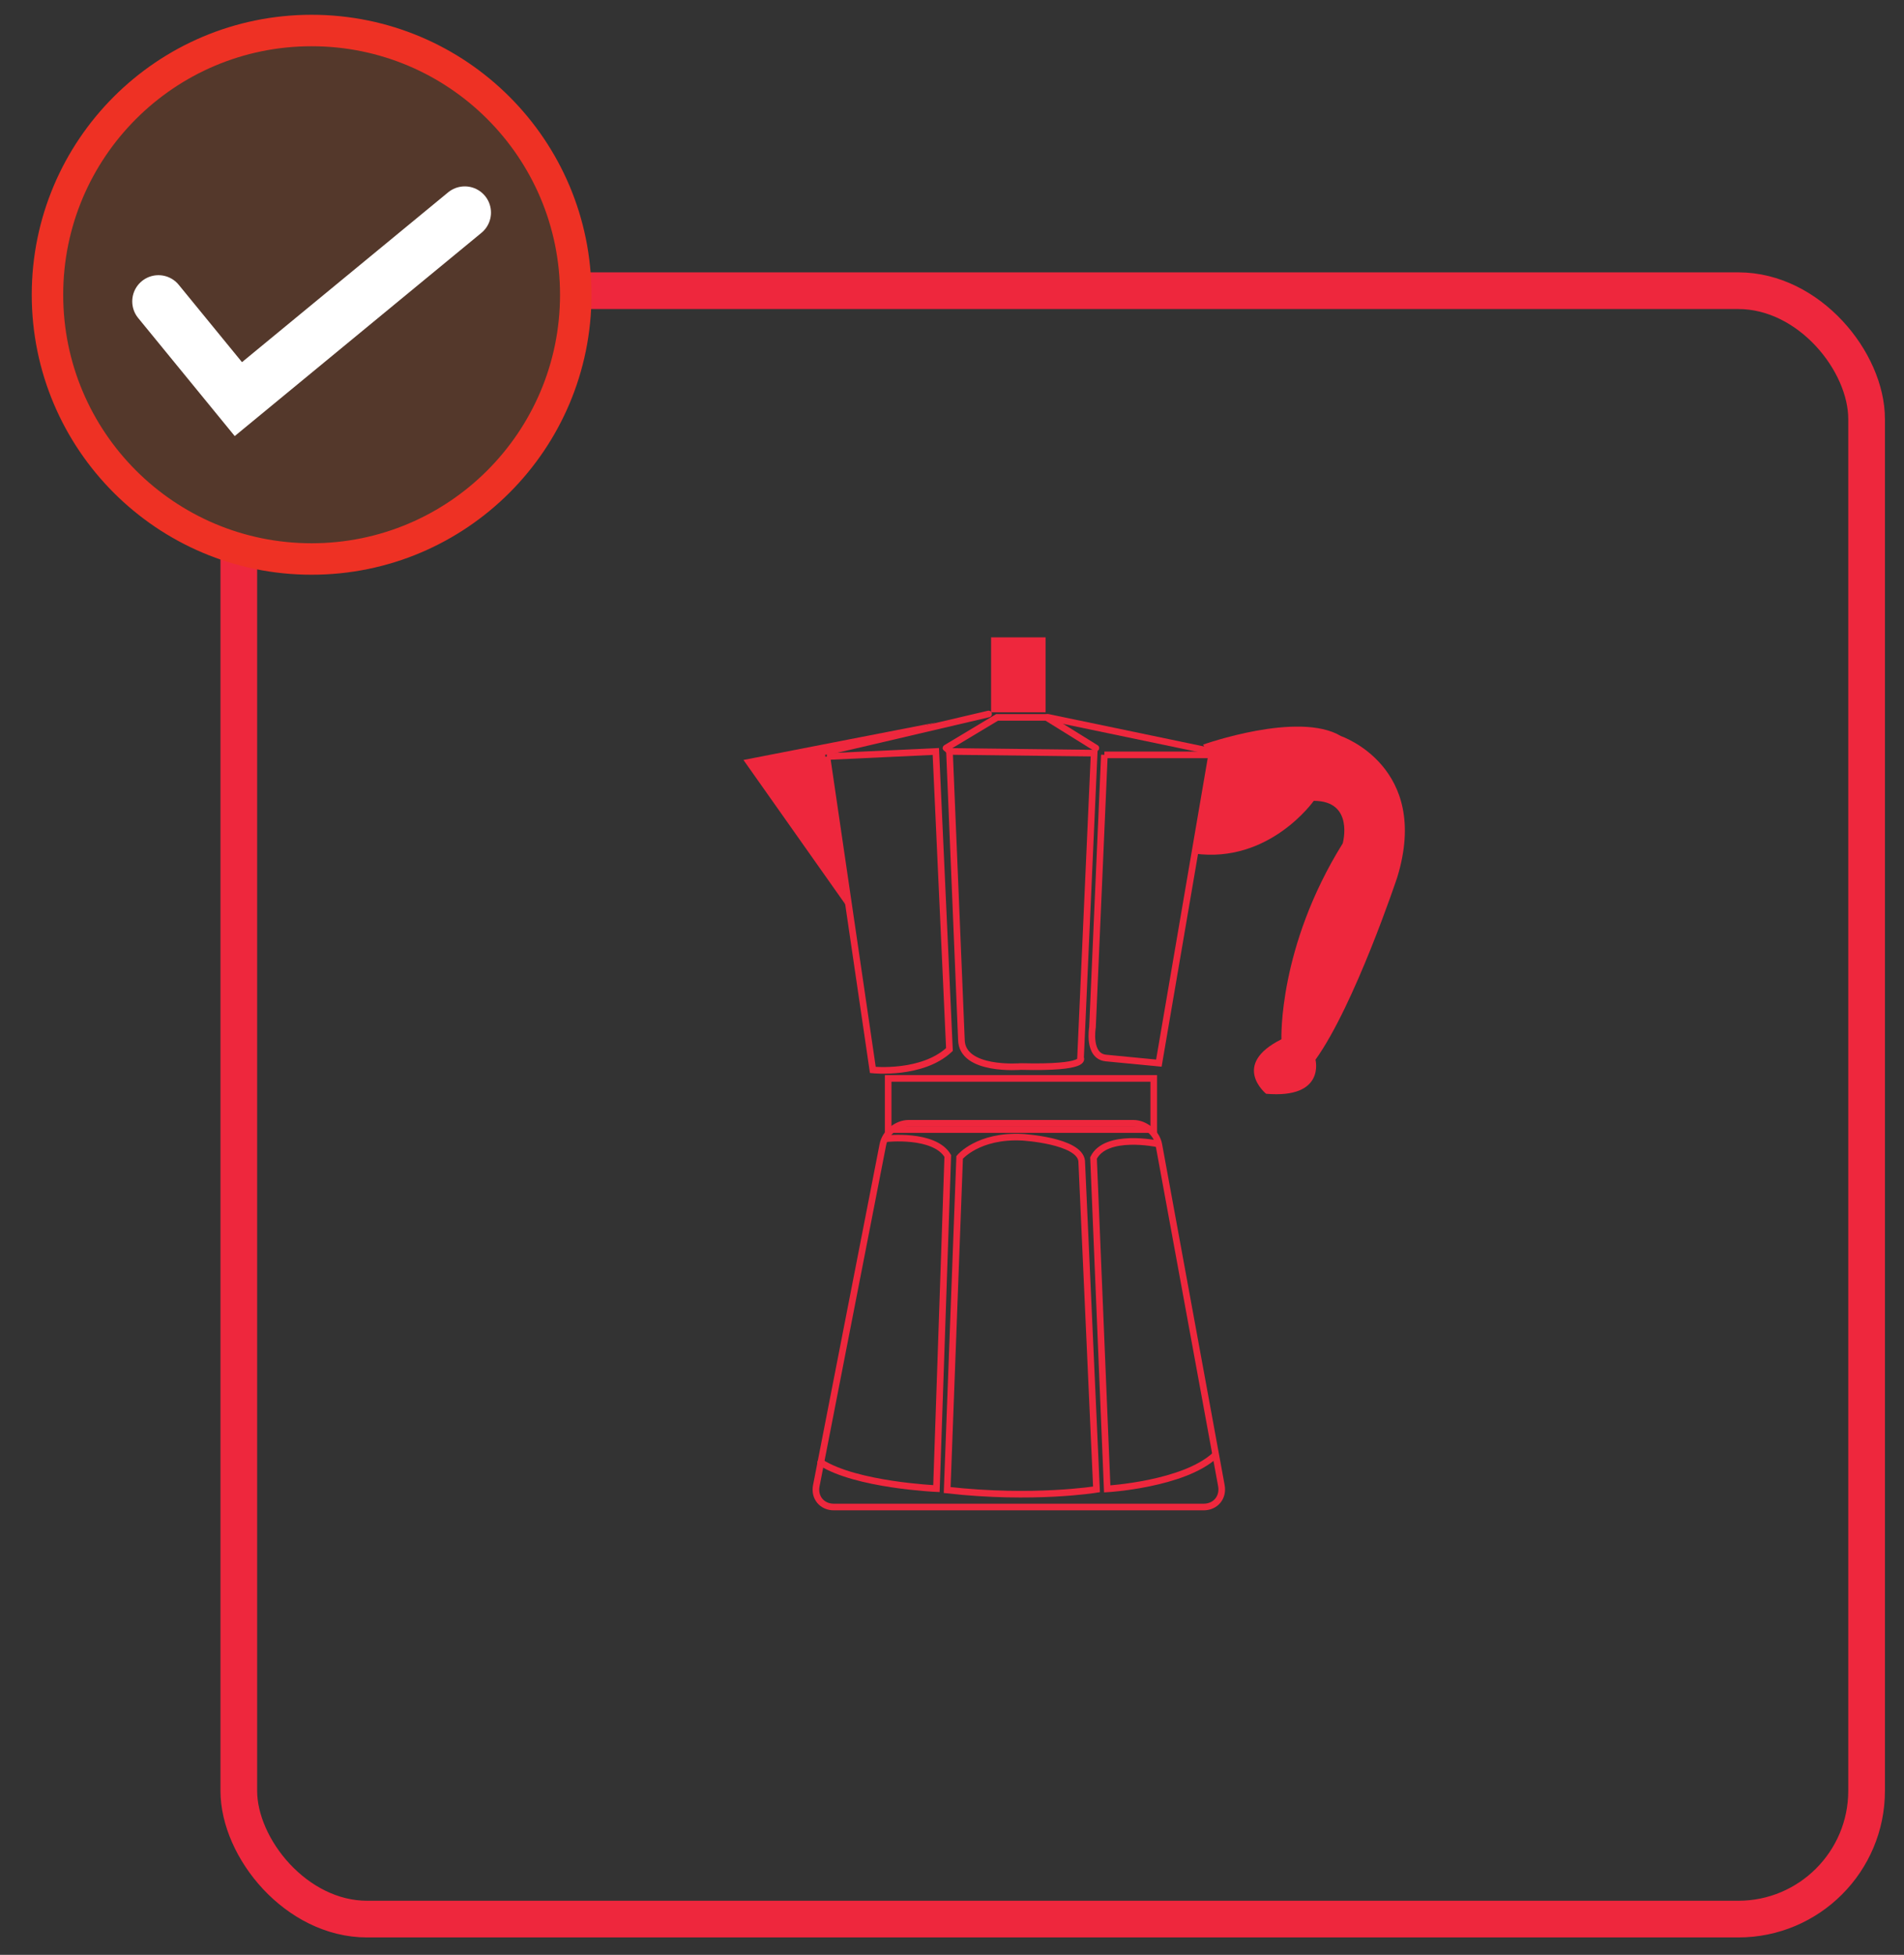 <svg viewBox="0 0 601.17 617" version="1.1" xmlns="http://www.w3.org/2000/svg" id="Layer_1">
  
  <rect x="0" y="0" width="601.17" height="617" fill="#333333" stroke="none"/>
  
  <defs>
    <style>
      .st0 {
        stroke-width: 2.09px;
      }

      .st0, .st1, .st2 {
        fill: none;
        stroke-linecap: round;
      }

      .st0, .st1, .st3 {
        stroke-miterlimit: 10;
      }

      .st0, .st2 {
        stroke: #ee273d;
      }

      .st4 {
        fill: #ee273d;
      }

      .st1 {
        stroke: #fff;
        stroke-width: 16.55px;
      }

      .st2 {
        stroke-linejoin: round;
        stroke-width: 11.58px;
      }

      .st3 {
        fill: #54382b;
        stroke: #ee3124;
        stroke-width: 9.93px;
      }
    </style>
  </defs>
  <polygon points="295.48 228.04 268.37 233.31 234.74 239.86 266.99 285.55 260.54 238.25 295.48 228.04" class="st4"></polygon>
  <rect height="23.65" width="17.2" y="201.16" x="312.93" class="st4"></rect>
  <path d="M379.87,235.02s30.1-10.75,43.54-2.69c0,0,28.49,9.68,17.74,44.62,0,0-13.44,40.32-25.8,57.52,0,0,3.23,12.36-15.59,10.75,0,0-11.29-9.14,4.84-17.2,0,0-1.08-29.03,19.35-61.82,0,0,3.76-13.44-9.14-13.44,0,0-13.98,19.89-37.63,16.66l5.91-29.03-3.23-5.38Z" class="st4"></path>
  <path d="M278.76,361.26c.72-3.7,4.4-6.73,8.17-6.73h70.87c3.77,0,7.41,3.03,8.09,6.74l19.75,107.64c.68,3.71-1.85,6.74-5.62,6.74h-116.74c-3.77,0-6.26-3.03-5.54-6.73l21.02-107.67Z" class="st0"></path>
  <path d="M279.76,359.4s15.19-1.73,19.49,5.44l-3.58,105s-25.43-1.12-36.54-8.29" class="st0"></path>
  <path d="M303,365.29s5.83-7.07,19.81-6.35c0,0,18,1.04,18.72,7.49l4.68,103.65s-19.89,3.28-47.15.21l3.94-105Z" class="st0"></path>
  <path d="M365.36,360.99s-16.22-3.4-20.09,4.5l4.32,104.44s24.11-1.42,34.05-10.62" class="st0"></path>
  <rect height="16.13" width="83.86" y="340.38" x="280.43" class="st0"></rect>
  <path d="M261.08,238.79l14.51,98.91s15.59,1.61,24.19-6.45l-4.3-94.07-34.4,1.61Z" class="st0"></path>
  <path d="M299.78,237.17l45.69.54-4.3,96.22s2.69,3.23-18.81,2.69c0,0-18.81,1.61-18.81-8.6l-3.76-90.84Z" class="st0"></path>
  <path d="M348.7,238.25l-3.76,86.01s-1.61,9.14,4.3,9.68l16.66,1.61,16.66-97.29h-33.86Z" class="st0"></path>
  <polyline points="298.7 236.1 314.83 226.42 330.42 226.42 346.01 236.1" class="st0"></polyline>
  <line y2="237.17" x2="382.56" y1="226.42" x1="330.96" class="st0"></line>
  <line y2="237.17" x2="261.61" y1="225.35" x1="312.14" class="st0"></line>
  <rect ry="40.51" rx="40.51" height="513.96" width="513.96" y="91.75" x="75.4" class="st2"></rect>
  <circle r="83.4" cy="93.03" cx="98.39" class="st3"></circle>
  <polyline points="50.03 95.13 75.26 125.97 146.75 67.1" class="st1"></polyline>
</svg>